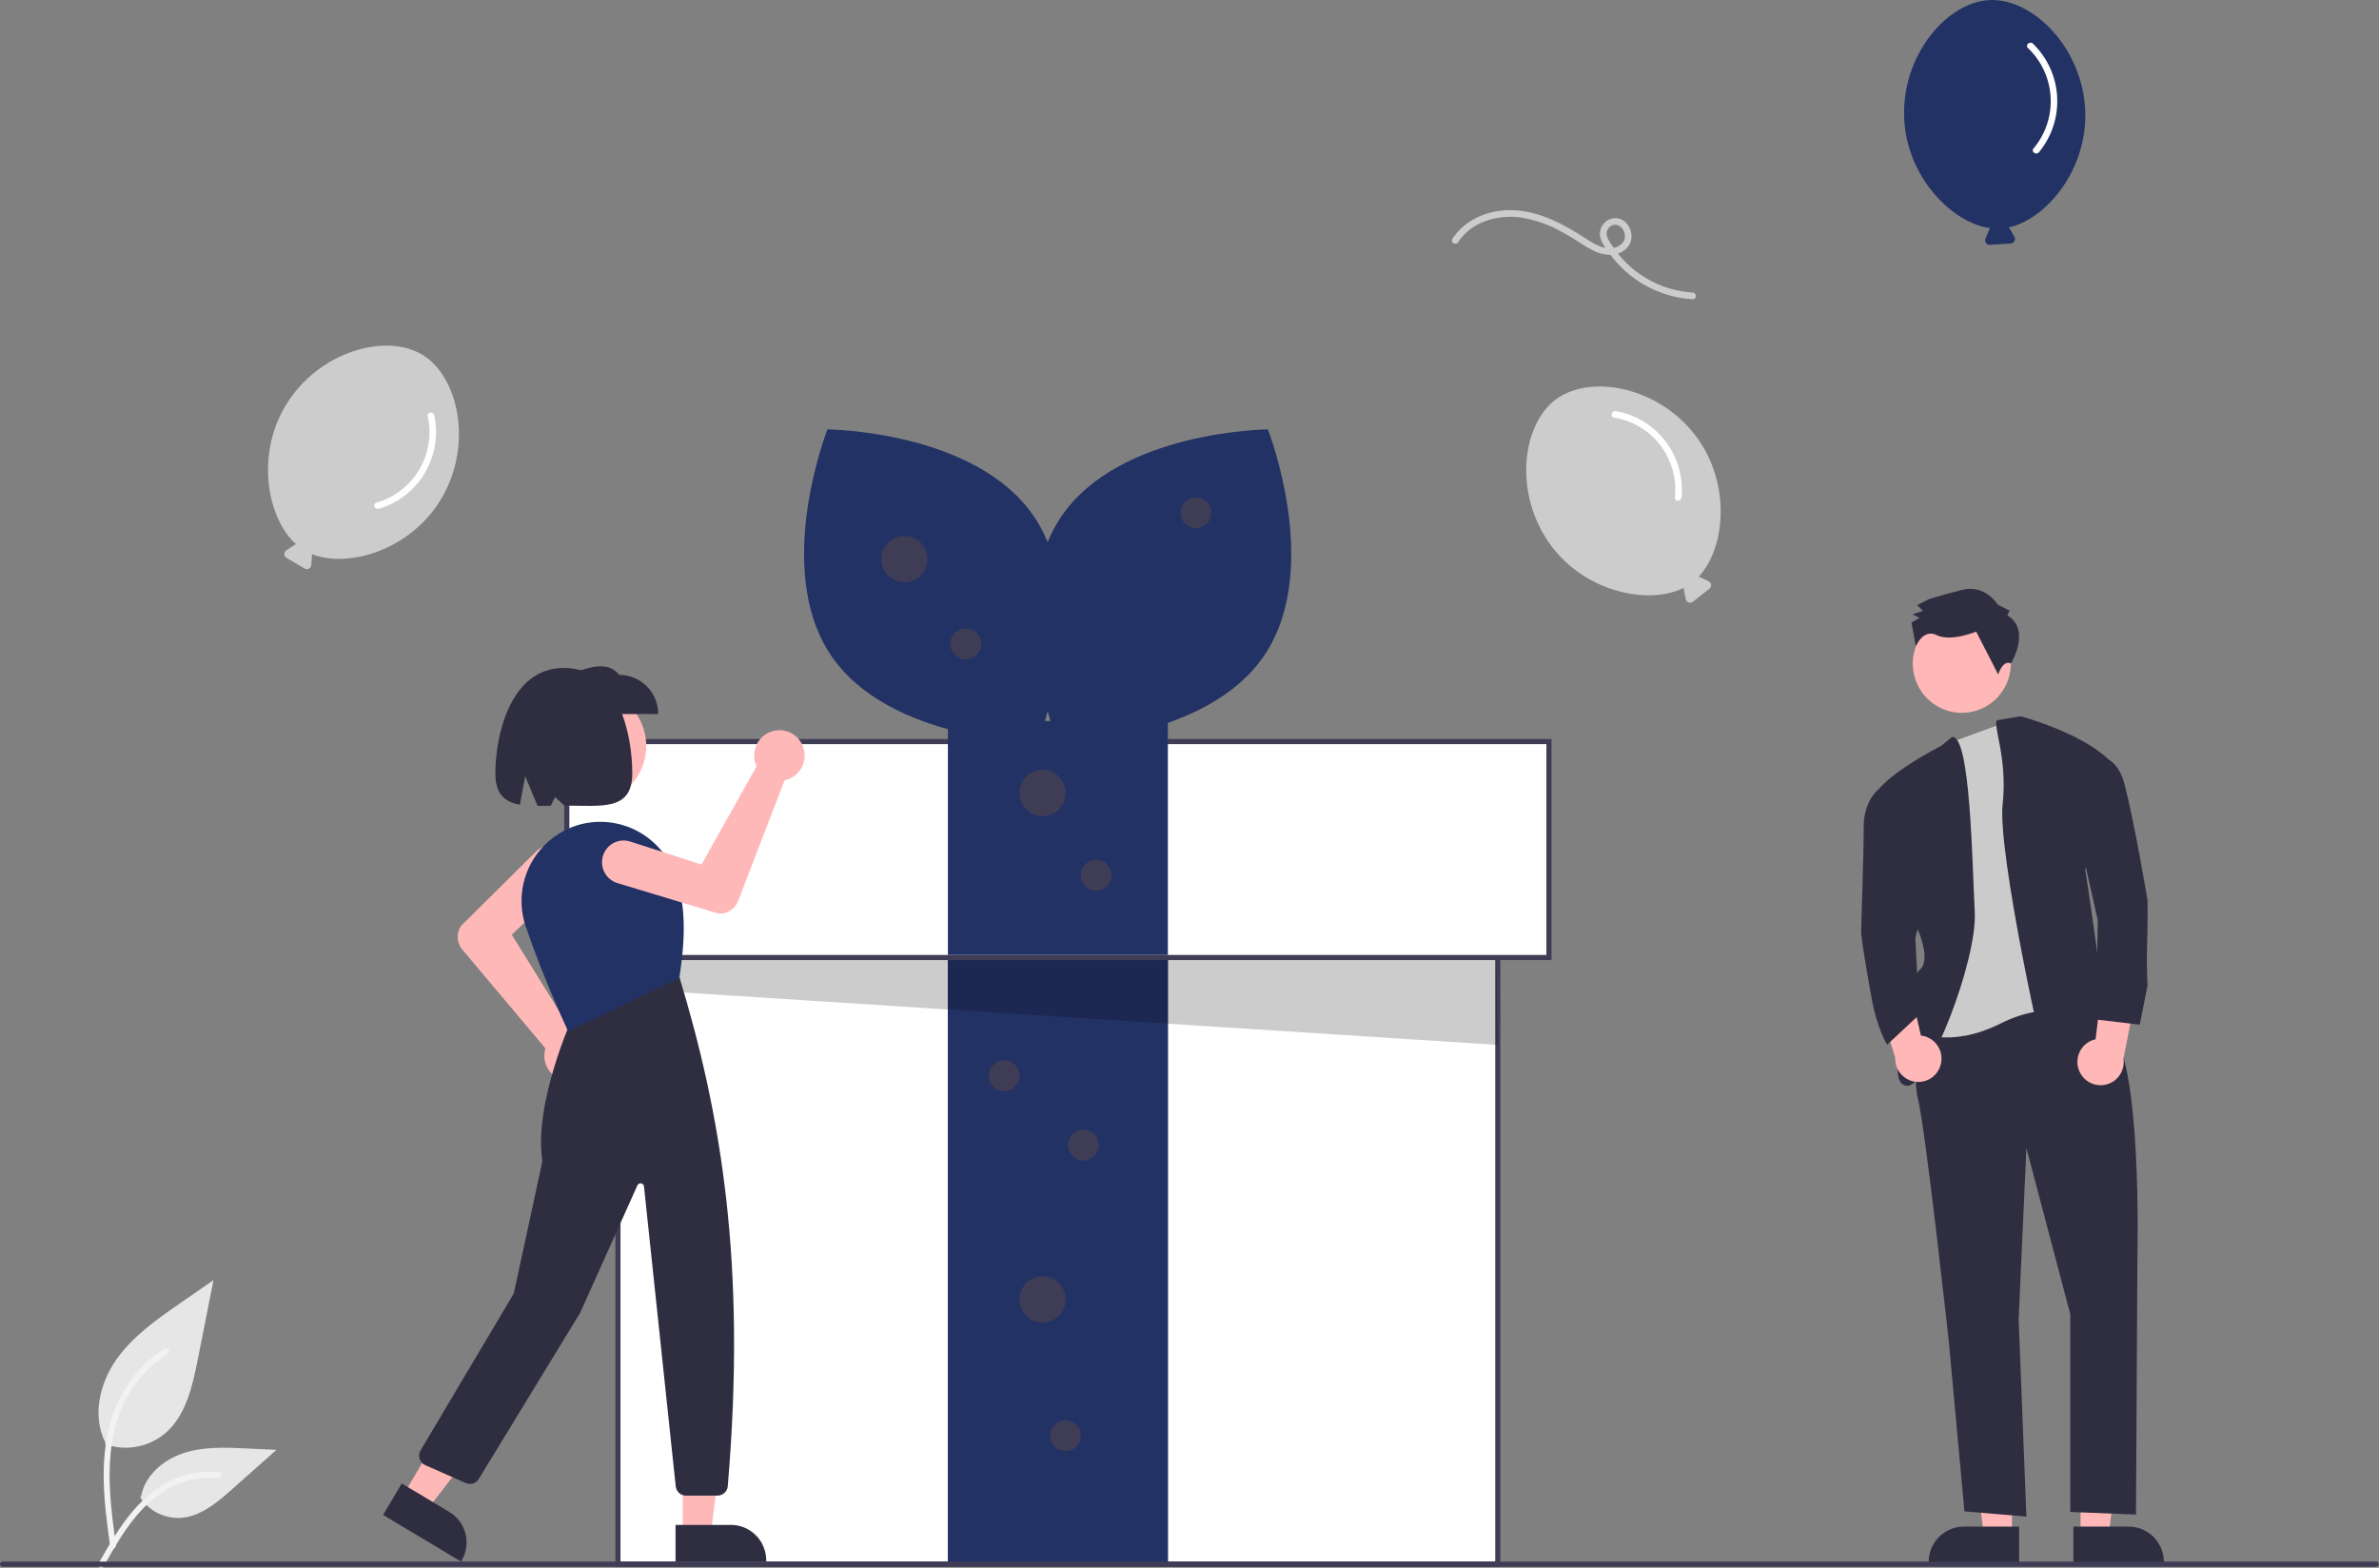 <svg width="795" height="524" viewBox="0 0 795 524" fill="none" xmlns="http://www.w3.org/2000/svg">
<rect x="0" y="0" width="795" height="524" fill="#808080" stroke="none"/>
<g clip-path="url(#clip0_337_67)">
<path d="M35.097 482.683C38.45 483.868 42.05 484.165 45.551 483.545C49.051 482.925 52.334 481.409 55.082 479.144C62.082 473.238 64.277 463.51 66.063 454.501L71.345 427.852L60.286 435.506C52.334 441.01 44.202 446.691 38.696 454.664C33.19 462.636 30.788 473.521 35.211 482.148" fill="#E6E6E6"/>
<path d="M36.804 516.802C35.412 506.609 33.98 496.284 34.959 485.982C35.826 476.832 38.603 467.897 44.257 460.567C47.258 456.685 50.909 453.359 55.047 450.738C56.126 450.053 57.119 451.772 56.045 452.453C48.885 457.002 43.347 463.719 40.229 471.635C36.785 480.439 36.233 490.036 36.826 499.388C37.184 505.043 37.946 510.661 38.711 516.273C38.772 516.527 38.734 516.794 38.606 517.021C38.477 517.248 38.268 517.417 38.02 517.495C37.768 517.564 37.498 517.529 37.271 517.399C37.043 517.269 36.876 517.054 36.805 516.801L36.804 516.802Z" fill="#F2F2F2"/>
<path d="M46.822 500.446C48.26 502.644 50.237 504.432 52.562 505.639C54.887 506.846 57.482 507.43 60.097 507.336C66.819 507.015 72.421 502.301 77.463 497.824L92.379 484.585L82.507 484.11C75.408 483.769 68.125 483.448 61.363 485.651C54.601 487.855 48.365 493.149 47.129 500.185" fill="#E6E6E6"/>
<path d="M32.87 522.662C39.571 510.743 47.342 497.498 61.23 493.264C65.091 492.091 69.14 491.67 73.158 492.026C74.425 492.136 74.108 494.098 72.844 493.988C66.109 493.426 59.386 495.214 53.808 499.051C48.441 502.724 44.261 507.83 40.724 513.244C38.558 516.561 36.617 520.018 34.676 523.471C34.056 524.575 32.242 523.778 32.87 522.662Z" fill="#F2F2F2"/>
<path d="M500.527 271.048H206.503V522.792H500.527V271.048Z" fill="white"/>
<path d="M501.381 523.652H205.648V270.189H501.381V523.652ZM207.357 521.933H499.672V271.908H207.357V521.933Z" fill="#3F3D56"/>
<path d="M390.268 320.022H316.762V522.792H390.268V320.022Z" fill="#233265"/>
<path d="M390.268 320.022H316.762V522.792H390.268V320.022Z" fill="#233265"/>
<path opacity="0.2" d="M207.357 289.521V330.365L500.527 349.235L499.662 298.836L207.357 289.521Z" fill="black"/>
<path d="M517.621 247.85H189.408V320.022H517.621V247.85Z" fill="white"/>
<path d="M518.476 320.882H188.553V246.991H518.476V320.882ZM190.263 319.164H516.766V248.71H190.263V319.164Z" fill="#3F3D56"/>
<path d="M390.268 240.977H316.762V319.163H390.268V240.977Z" fill="#233265"/>
<path d="M345.645 172.805C365.048 201.718 346.766 248.221 346.766 248.221C346.766 248.221 297.026 247.846 277.622 218.933C258.219 190.019 276.5 143.517 276.5 143.517C276.5 143.517 326.241 143.891 345.645 172.805Z" fill="#233265"/>
<path d="M354.547 172.805C335.144 201.718 353.425 248.221 353.425 248.221C353.425 248.221 403.166 247.846 422.569 218.933C441.973 190.019 423.691 143.517 423.691 143.517C423.691 143.517 373.95 143.891 354.547 172.805Z" fill="#233265"/>
<path d="M302.232 194.58C306.48 194.58 309.924 191.118 309.924 186.848C309.924 182.577 306.48 179.115 302.232 179.115C297.983 179.115 294.539 182.577 294.539 186.848C294.539 191.118 297.983 194.58 302.232 194.58Z" fill="#3F3D56"/>
<path d="M348.386 272.767C352.635 272.767 356.079 269.305 356.079 265.034C356.079 260.763 352.635 257.301 348.386 257.301C344.138 257.301 340.694 260.763 340.694 265.034C340.694 269.305 344.138 272.767 348.386 272.767Z" fill="#3F3D56"/>
<path d="M348.386 442.028C352.635 442.028 356.079 438.566 356.079 434.295C356.079 430.025 352.635 426.562 348.386 426.562C344.138 426.562 340.694 430.025 340.694 434.295C340.694 438.566 344.138 442.028 348.386 442.028Z" fill="#3F3D56"/>
<path d="M322.745 220.356C325.577 220.356 327.873 218.048 327.873 215.201C327.873 212.354 325.577 210.046 322.745 210.046C319.912 210.046 317.616 212.354 317.616 215.201C317.616 218.048 319.912 220.356 322.745 220.356Z" fill="#3F3D56"/>
<path d="M399.67 176.537C402.502 176.537 404.798 174.229 404.798 171.382C404.798 168.535 402.502 166.227 399.67 166.227C396.837 166.227 394.541 168.535 394.541 171.382C394.541 174.229 396.837 176.537 399.67 176.537Z" fill="#3F3D56"/>
<path d="M366.336 297.683C369.168 297.683 371.464 295.375 371.464 292.528C371.464 289.681 369.168 287.373 366.336 287.373C363.503 287.373 361.207 289.681 361.207 292.528C361.207 295.375 363.503 297.683 366.336 297.683Z" fill="#3F3D56"/>
<path d="M335.566 364.7C338.398 364.7 340.694 362.392 340.694 359.545C340.694 356.698 338.398 354.39 335.566 354.39C332.733 354.39 330.437 356.698 330.437 359.545C330.437 362.392 332.733 364.7 335.566 364.7Z" fill="#3F3D56"/>
<path d="M362.062 387.899C364.894 387.899 367.19 385.591 367.19 382.744C367.19 379.896 364.894 377.588 362.062 377.588C359.23 377.588 356.934 379.896 356.934 382.744C356.934 385.591 359.23 387.899 362.062 387.899Z" fill="#3F3D56"/>
<path d="M356.079 484.988C358.911 484.988 361.207 482.68 361.207 479.833C361.207 476.986 358.911 474.678 356.079 474.678C353.247 474.678 350.951 476.986 350.951 479.833C350.951 482.68 353.247 484.988 356.079 484.988Z" fill="#3F3D56"/>
<path d="M672.355 513.302L662.976 513.301L658.513 476.935L672.356 476.935L672.355 513.302Z" fill="#FFB7B7"/>
<path d="M674.746 522.441L644.504 522.44V522.055C644.504 518.917 645.744 515.908 647.952 513.689C650.159 511.47 653.153 510.223 656.275 510.223H656.276L674.747 510.223L674.746 522.441Z" fill="#2F2E41"/>
<path d="M695.262 513.302L704.642 513.301L709.103 476.935L695.26 476.935L695.262 513.302Z" fill="#FFB7B7"/>
<path d="M692.87 510.223L711.341 510.223H711.341C714.463 510.223 717.457 511.469 719.665 513.688C721.872 515.907 723.112 518.917 723.113 522.055V522.44L692.87 522.441L692.87 510.223Z" fill="#2F2E41"/>
<path d="M670.27 229.111C674.298 220.96 670.991 211.07 662.883 207.021C654.775 202.971 644.936 206.296 640.908 214.446C636.879 222.597 640.187 232.487 648.295 236.536C656.403 240.586 666.242 237.261 670.27 229.111Z" fill="#FFB7B7"/>
<path d="M643.517 335.143C643.517 335.143 638.341 356.826 640.929 367.234C643.518 377.642 651.283 448.762 651.283 448.762L656.46 505.138L677.167 506.872L674.578 440.956L677.167 383.713L691.834 439.221V505.334L713.795 506.201L714.267 420.14C714.267 420.14 715.993 352.49 704.776 343.817C693.56 335.143 691.834 333.409 691.834 333.409L643.517 335.143Z" fill="#2F2E41"/>
<path d="M674.777 239.739L694.423 250.147L697.011 340.348C697.011 340.348 685.795 333.409 668.539 342.082C651.283 350.755 640.066 344.684 640.066 344.684L650.42 305.655L646.106 253.616L652.276 247.986L674.777 239.739Z" fill="#CBCBCB"/>
<path d="M652.278 246.344L648.694 249.279C648.694 249.279 626.261 260.554 625.399 268.36L640.929 310.859C640.929 310.859 645.243 320.399 641.792 323.868C638.341 327.338 634.89 336.011 635.752 340.348C636.615 344.684 630.575 362.898 637.478 362.898C644.38 362.898 660.774 321.267 659.911 304.788C659.048 288.308 658.451 245.144 652.278 246.344Z" fill="#2F2E41"/>
<path d="M667.36 240.716L675.263 239.394C675.263 239.394 704.598 247.2 708.912 260.21L696.833 290.566C696.833 290.566 705.461 346.074 702.872 346.074H700.284C700.284 346.074 707.186 351.278 702.872 353.013C698.558 354.747 688.205 368.624 685.616 362.553C683.028 356.482 667.497 284.495 669.223 268.883C670.949 253.271 665.828 242.351 667.36 240.716Z" fill="#2F2E41"/>
<path d="M670.79 205.643L671.558 204.09L667.694 202.16C667.694 202.16 663.432 195.189 655.72 197.148C648.008 199.107 644.538 200.279 644.538 200.279L640.684 202.229L642.618 204.163L639.149 205.335L641.467 206.493L638.77 208.052L640.221 216.04C640.221 216.04 642.633 209.981 647.269 212.297C651.905 214.612 660.385 211.1 660.385 211.1L667.753 225.432C667.753 225.432 669.272 220.408 671.982 221.748C671.982 221.748 678.905 210.665 670.79 205.643Z" fill="#2F2E41"/>
<path d="M694.788 357.835C694.362 356.789 694.169 355.661 694.223 354.532C694.277 353.403 694.577 352.299 695.101 351.299C695.625 350.299 696.361 349.426 697.257 348.743C698.153 348.059 699.187 347.582 700.287 347.344L703.608 320.066L714.43 329.318L709.617 353.803C709.892 355.686 709.471 357.606 708.433 359.197C707.395 360.789 705.812 361.943 703.984 362.44C702.156 362.937 700.21 362.743 698.515 361.894C696.82 361.045 695.494 359.601 694.788 357.835Z" fill="#FFB7B7"/>
<path d="M648.502 355.958C648.815 354.872 648.888 353.73 648.715 352.613C648.543 351.496 648.128 350.431 647.501 349.492C646.875 348.553 646.051 347.764 645.088 347.18C644.125 346.596 643.046 346.231 641.928 346.112L635.748 319.342L625.963 329.695L633.331 353.529C633.256 355.431 633.877 357.295 635.078 358.767C636.278 360.239 637.974 361.218 639.844 361.517C641.714 361.816 643.628 361.416 645.224 360.391C646.819 359.367 647.986 357.789 648.502 355.958H648.502Z" fill="#FFB7B7"/>
<path d="M695.205 253.142C695.205 253.142 706.422 248.805 709.873 261.815C713.324 274.825 717.638 300.844 717.638 300.844C717.852 315.313 717.087 315.313 717.638 329.466L715.05 342.475L700.382 340.741L701.022 307.622L693.479 273.957L695.205 253.142Z" fill="#2F2E41"/>
<path d="M633.164 263.156L627.846 263.728C627.846 263.728 622.81 267.493 622.81 276.166C622.81 284.839 621.948 310.859 621.948 310.859C621.948 310.859 621.458 311.467 625.399 333.409C627.319 344.104 630.639 349.15 630.639 349.15L641.349 339.153L640.066 313.461L643.518 299.584L633.164 263.156Z" fill="#2F2E41"/>
<path d="M794.036 523.651H0.855C0.628 523.651 0.411 523.561 0.25 523.4C0.09 523.239 0 523.02 0 522.792C0 522.564 0.09 522.346 0.25 522.185C0.411 522.024 0.628 521.933 0.855 521.933H794.036C794.263 521.933 794.48 522.024 794.64 522.185C794.801 522.346 794.891 522.564 794.891 522.792C794.891 523.02 794.801 523.239 794.64 523.4C794.48 523.561 794.263 523.651 794.036 523.651Z" fill="#3F3D56"/>
<path d="M197.14 268.269C207.539 268.269 215.968 259.795 215.968 249.343C215.968 238.89 207.539 230.417 197.14 230.417C186.742 230.417 178.313 238.89 178.313 249.343C178.313 259.795 186.742 268.269 197.14 268.269Z" fill="#FFB8B8"/>
<path d="M190.343 361.332C190.106 361.332 189.867 361.321 189.628 361.3C188.444 361.201 187.294 360.851 186.254 360.274C185.214 359.697 184.306 358.905 183.592 357.951C182.877 356.997 182.371 355.901 182.107 354.737C181.842 353.572 181.826 352.365 182.058 351.193C182.113 350.921 182.182 350.652 182.265 350.387L154.477 317.35C153.572 316.265 153.039 314.916 152.956 313.502C152.874 312.089 153.248 310.686 154.022 309.502L154.072 309.441L179.085 284.648C180.45 283.295 182.294 282.542 184.212 282.556C186.13 282.569 187.963 283.348 189.309 284.721C190.656 286.094 191.405 287.948 191.391 289.875C191.377 291.803 190.603 293.646 189.237 294.999C189.206 295.03 189.174 295.061 189.142 295.092L171.027 312.404L190.859 344.401C191.234 344.421 191.608 344.467 191.977 344.539C194.029 344.951 195.855 346.114 197.101 347.803C198.347 349.492 198.925 351.587 198.721 353.679C198.517 355.772 197.547 357.714 195.999 359.128C194.45 360.543 192.435 361.328 190.343 361.332H190.343Z" fill="#FFB8B8"/>
<path d="M228.149 512.747H237.547L242.018 476.308L228.147 476.309L228.149 512.747Z" fill="#FFB8B8"/>
<path d="M225.752 509.663L244.26 509.662H244.261C247.389 509.662 250.389 510.911 252.601 513.134C254.813 515.358 256.055 518.373 256.055 521.518V521.904L225.753 521.905L225.752 509.663Z" fill="#2F2E41"/>
<path d="M134.739 499.686L142.814 504.519L165.201 475.509L153.284 468.376L134.739 499.686Z" fill="#FFB8B8"/>
<path d="M134.249 495.802L150.152 505.32L150.153 505.321C152.84 506.929 154.782 509.545 155.551 512.593C156.32 515.641 155.853 518.871 154.253 521.573L154.252 521.574L154.056 521.905L128.019 506.321L134.249 495.802Z" fill="#2F2E41"/>
<path d="M239.765 499.877H229.241C228.389 499.878 227.567 499.562 226.933 498.989C226.3 498.416 225.9 497.628 225.811 496.776L215.202 396.526C215.175 396.274 215.067 396.038 214.893 395.853C214.719 395.669 214.49 395.548 214.241 395.508C213.991 395.467 213.736 395.511 213.514 395.631C213.291 395.751 213.114 395.942 213.01 396.173L193.871 438.775L159.986 494.318C159.547 495.03 158.868 495.559 158.073 495.809C157.278 496.059 156.42 496.013 155.656 495.679L142.119 489.692C141.671 489.493 141.271 489.202 140.944 488.836C140.617 488.471 140.371 488.04 140.222 487.571C140.073 487.103 140.026 486.608 140.082 486.12C140.138 485.631 140.296 485.161 140.547 484.739L171.697 432.308L181.25 388.132C178.246 368.975 191.127 340.493 191.257 340.207L191.321 340.067L226.802 326.127L226.98 326.346C240.973 372.505 249.499 422.18 243.203 496.7C243.126 497.564 242.731 498.369 242.095 498.956C241.459 499.543 240.628 499.872 239.765 499.877Z" fill="#2F2E41"/>
<path d="M189.891 344.735L189.726 344.386C189.647 344.219 181.758 327.492 175.676 309.614C174.507 306.157 174.065 302.494 174.378 298.856C174.692 295.218 175.753 291.685 177.495 288.481C179.26 285.244 181.674 282.411 184.585 280.161C187.496 277.911 190.84 276.293 194.406 275.409C200.596 273.918 207.112 274.712 212.769 277.646C218.425 280.579 222.845 285.458 225.223 291.394C230.047 303.52 228.51 316.464 227.063 326.644L227.034 326.847L226.85 326.936L189.891 344.735Z" fill="#233265"/>
<path d="M219.968 238.652H190.072V225.552C196.634 222.931 203.055 220.703 206.937 225.552C210.393 225.552 213.707 226.932 216.151 229.389C218.595 231.845 219.968 235.177 219.968 238.652H219.968Z" fill="#2F2E41"/>
<path d="M188.417 223.24C170.545 223.24 165.542 245.76 165.542 258.464C165.542 265.549 168.73 268.083 173.738 268.941L175.507 259.457L179.65 269.349C181.057 269.356 182.536 269.329 184.068 269.3L185.473 266.392L188.605 269.248C201.151 269.267 211.291 271.105 211.291 258.464C211.291 245.76 206.904 223.24 188.417 223.24Z" fill="#2F2E41"/>
<path d="M267.858 248.444C267.972 248.653 268.077 248.868 268.173 249.089C268.654 250.181 268.9 251.363 268.895 252.558C268.89 253.752 268.634 254.932 268.143 256.02C267.653 257.108 266.939 258.08 266.049 258.871C265.159 259.663 264.113 260.256 262.979 260.613C262.715 260.695 262.447 260.763 262.176 260.816L246.657 301.169C246.144 302.488 245.222 303.606 244.027 304.356C242.832 305.106 241.429 305.449 240.025 305.334L239.947 305.319L206.311 295.14C204.476 294.583 202.937 293.317 202.031 291.619C201.125 289.921 200.926 287.932 201.479 286.087C202.032 284.243 203.29 282.694 204.978 281.782C206.666 280.869 208.645 280.668 210.48 281.221C210.522 281.234 210.564 281.247 210.606 281.261L234.405 288.942L252.83 256.106C252.667 255.765 252.528 255.413 252.415 255.052C251.791 253.045 251.931 250.877 252.808 248.968C253.685 247.059 255.236 245.546 257.161 244.722C259.086 243.898 261.246 243.823 263.223 244.511C265.2 245.198 266.852 246.6 267.858 248.444L267.858 248.444Z" fill="#FFB8B8"/>
<path d="M566.867 145.95C554.293 129.035 531.28 124.952 519.844 133.543C508.408 142.133 505.781 165.475 518.355 182.39C529.994 198.047 551.08 202.317 562.695 196.452C562.657 196.635 562.655 196.823 562.688 197.007L563.343 200.262C563.393 200.51 563.505 200.741 563.669 200.933C563.832 201.125 564.042 201.272 564.278 201.36C564.515 201.448 564.769 201.473 565.018 201.434C565.267 201.395 565.502 201.293 565.7 201.137L571.245 196.783C571.443 196.627 571.599 196.423 571.697 196.189C571.794 195.956 571.831 195.702 571.804 195.45C571.776 195.199 571.685 194.958 571.539 194.752C571.393 194.546 571.197 194.38 570.97 194.272L567.987 192.846C567.882 192.798 567.772 192.763 567.659 192.742C576.612 183.228 578.531 161.641 566.867 145.95Z" fill="#CCCCCC"/>
<path d="M539.363 139.564C545.514 140.546 551.055 143.864 554.842 148.834C558.629 153.804 560.374 160.046 559.716 166.271C559.58 167.697 561.797 167.688 561.931 166.271C562.565 159.561 560.652 152.858 556.576 147.507C552.5 142.155 546.561 138.551 539.952 137.416C538.557 137.178 537.958 139.323 539.363 139.564Z" fill="white"/>
<path d="M147.181 167.166C158.174 149.172 153.448 126.166 141.283 118.656C129.118 111.146 106.569 117.313 95.576 135.307C85.4 151.962 89.241 173.238 98.954 181.921C98.77 181.953 98.595 182.021 98.437 182.12L95.671 183.933C95.46 184.072 95.288 184.262 95.17 184.486C95.053 184.71 94.995 184.96 95.001 185.213C95.007 185.466 95.077 185.713 95.205 185.931C95.333 186.149 95.514 186.331 95.732 186.459L101.805 190.03C102.023 190.158 102.269 190.228 102.521 190.233C102.772 190.238 103.021 190.179 103.244 190.06C103.466 189.941 103.655 189.768 103.791 189.555C103.928 189.343 104.009 189.099 104.025 188.846L104.242 185.533C104.247 185.417 104.238 185.302 104.216 185.188C116.318 190.037 136.983 183.857 147.181 167.166Z" fill="#CCCCCC"/>
<path d="M142.926 139.114C144.29 145.222 143.269 151.624 140.073 156.997C136.878 162.371 131.752 166.306 125.753 167.991C124.385 168.391 125.212 170.458 126.572 170.06C133.009 168.174 138.499 163.912 141.941 158.127C145.383 152.343 146.521 145.464 145.129 138.871C144.834 137.48 142.629 137.712 142.926 139.114Z" fill="white"/>
<path d="M696.824 36.883C695.905 15.787 679.171 -0.611 664.908 0.017C650.646 0.645 635.402 18.451 636.322 39.547C637.172 59.074 652.209 74.536 665.093 76.26C664.96 76.391 664.852 76.545 664.776 76.716L663.495 79.776C663.397 80.009 663.361 80.264 663.388 80.515C663.416 80.767 663.507 81.007 663.653 81.213C663.799 81.419 663.995 81.585 664.223 81.693C664.45 81.802 664.701 81.85 664.953 81.834L671.974 81.373C672.225 81.356 672.468 81.275 672.68 81.138C672.891 81.001 673.064 80.811 673.182 80.588C673.301 80.364 673.36 80.114 673.355 79.861C673.35 79.608 673.28 79.36 673.153 79.142L671.487 76.275C671.427 76.177 671.355 76.086 671.274 76.004C684.001 73.207 697.677 56.452 696.824 36.883Z" fill="#233265"/>
<path d="M677.669 16.04C682.202 20.332 684.923 26.21 685.27 32.461C685.617 38.712 683.563 44.858 679.533 49.631C678.623 50.733 680.46 51.98 681.364 50.885C685.646 45.698 687.819 39.075 687.447 32.346C687.075 25.616 684.186 19.276 679.359 14.598C678.339 13.612 676.642 15.046 677.669 16.04Z" fill="white"/>
<path d="M565.633 97.784C560.136 97.436 554.798 95.783 550.059 92.961C545.32 90.139 541.313 86.228 538.368 81.549C537.542 80.222 536.464 78.765 537.036 77.132C537.235 76.506 537.639 75.966 538.183 75.601C538.727 75.236 539.378 75.067 540.029 75.122C541.714 75.329 542.801 76.985 543.009 78.573C543.244 80.374 541.98 81.787 540.42 82.456C536.607 84.091 532.76 81.565 529.654 79.548C522.578 74.953 514.794 70.798 506.218 70.274C498.284 69.79 489.776 72.917 485.363 79.833C484.591 81.043 486.508 82.162 487.276 80.957C491.653 74.098 500.501 71.635 508.194 72.695C512.778 73.422 517.205 74.933 521.282 77.162C523.397 78.265 525.448 79.488 527.457 80.773C529.369 82.114 531.396 83.282 533.513 84.263C537.044 85.721 541.719 85.607 544.186 82.25C546.487 79.118 544.709 73.903 540.86 73.023C540.015 72.855 539.143 72.901 538.321 73.156C537.498 73.411 536.752 73.868 536.148 74.484C535.544 75.1 535.102 75.858 534.861 76.688C534.62 77.519 534.588 78.396 534.767 79.242C535.151 81.087 536.533 82.892 537.602 84.4C540.816 88.944 545.002 92.705 549.853 95.407C554.705 98.109 560.097 99.682 565.633 100.011C567.058 100.082 567.055 97.855 565.633 97.784H565.633Z" fill="#CCCCCC"/>
</g>
<defs>
<clipPath id="clip0_337_67">
<rect width="794.891" height="524" fill="white"/>
</clipPath>
</defs>
</svg>
